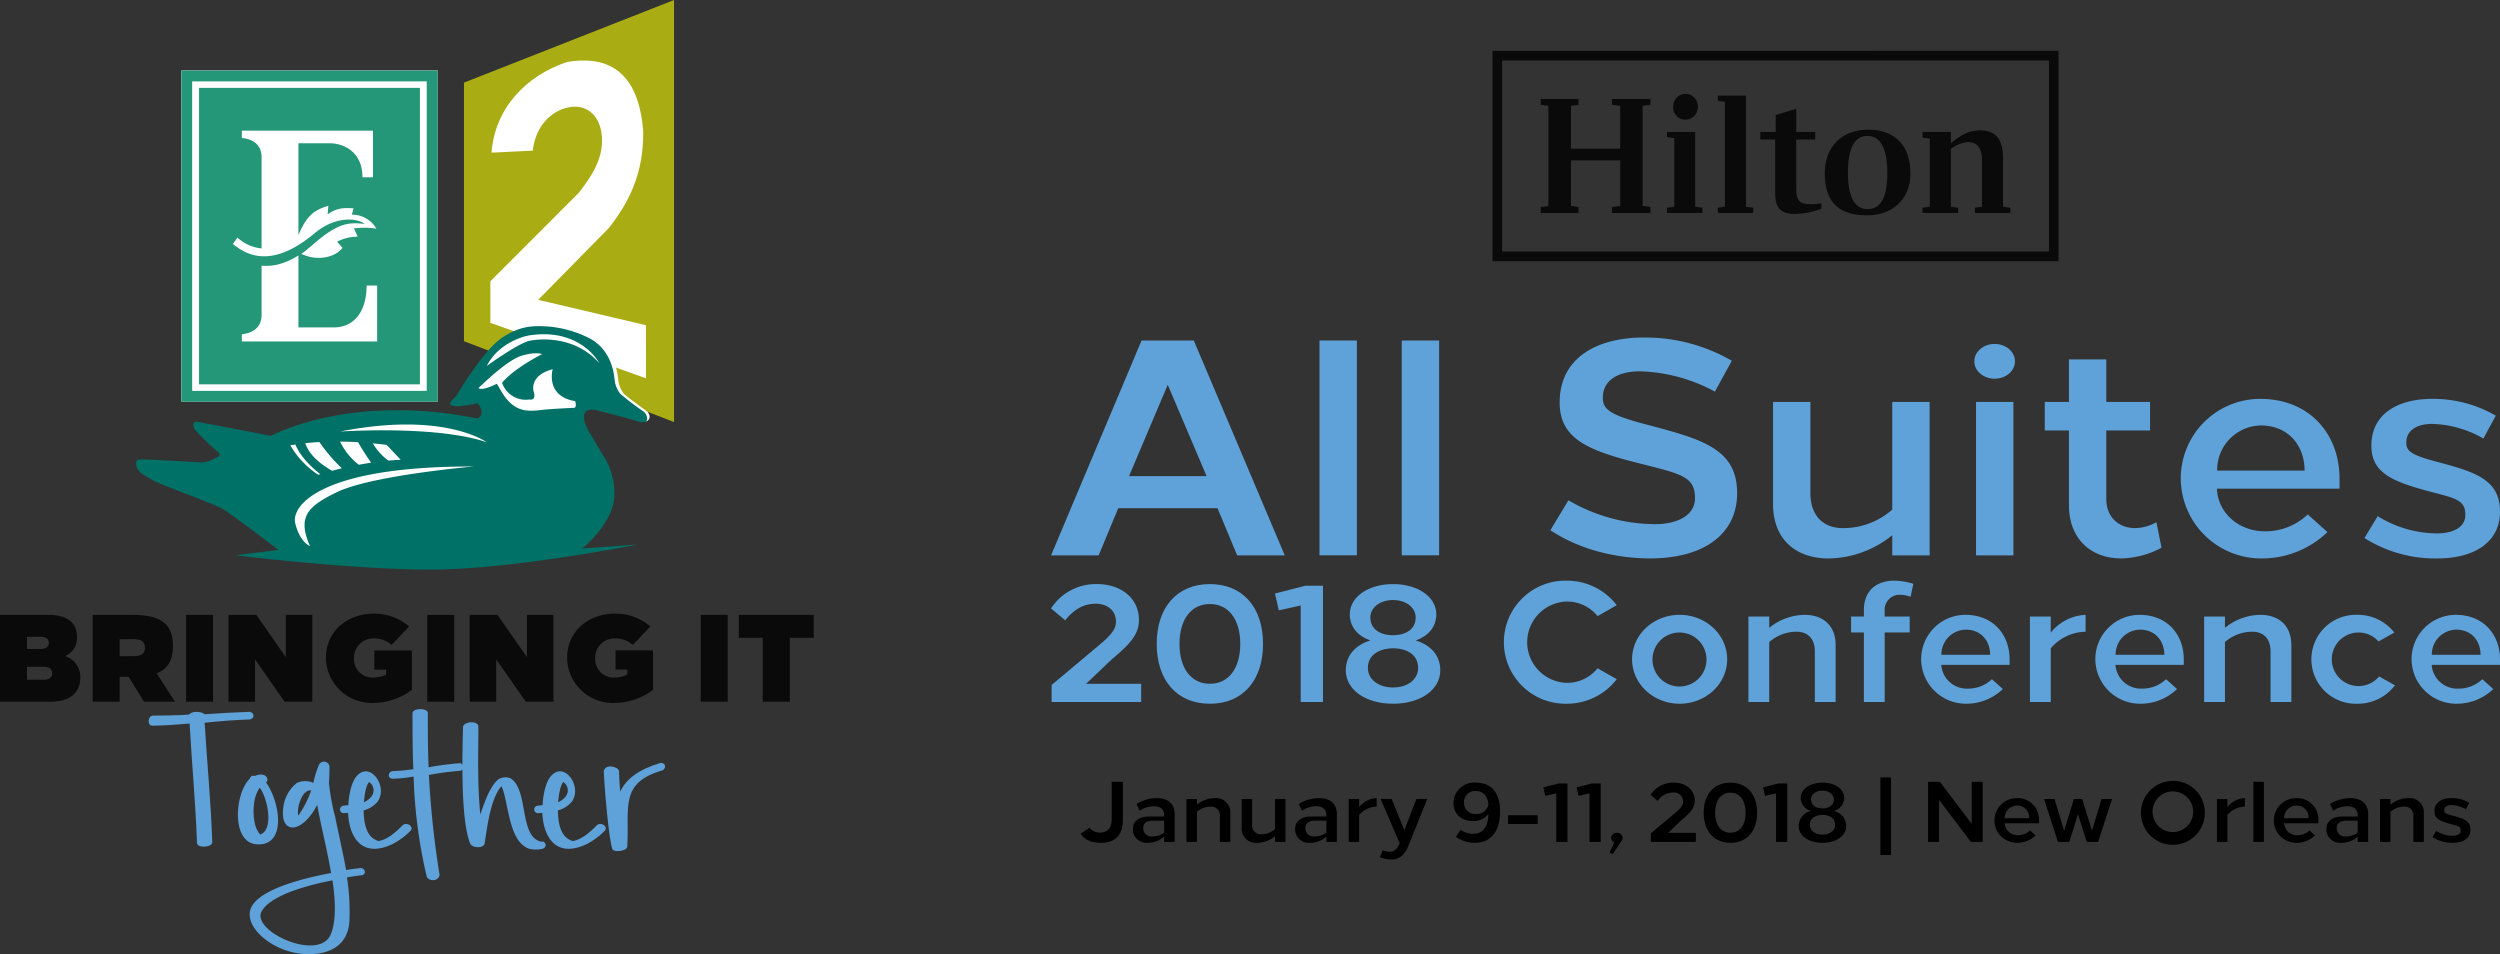 <svg id="Layer_1" data-name="Layer 1" xmlns="http://www.w3.org/2000/svg" viewBox="0 0 640.121 244.308">
  <rect x="0" y="0" width="640.121" height="244.308" fill="#333333" stroke="none"/>
  <defs>
    <style>
      .cls-1 {
        fill: #5ea2d9;
      }

      .cls-2 {
        fill: #0a0a0a;
      }

      .cls-3 {
        fill: #fff;
      }

      .cls-4 {
        fill: #249778;
      }

      .cls-5 {
        fill: #a9ac12;
      }

      .cls-6 {
        fill: #007167;
      }
    </style>
  </defs>
  <title>1176-landing</title>
  <g>
    <g>
      <path class="cls-1" d="M213.054,257.758c4.2-.28,7.485-.49,11.682-.629,1.119.419,1.119,1.678-.07,1.958-4.2.14-7.415.421-11.613.84.63,10.283,1.609,20.357,1.959,30.641-.14,1.329-3.848,1.538-3.918.139-.35-10.214-1.329-20.427-1.888-30.571-3.5.28-6.016.49-9.584.559-1.329-.139-1.119-2.448.14-2.588,3.5-.071,5.876,0,9.374-.28v-.071c.629-.769,3.008-.84,3.917,0" transform="translate(-160.658 -74.873)"/>
      <path class="cls-1" d="M227.183,276.576c-1.679,2.238-1.819,5.946-1.4,8.465a6.986,6.986,0,0,0,1.469,3.5c3.637-1.118,1.888-9.444-.07-11.962m1.609-1.329c3.5,4.757,5.456,16.3-2.379,15.81-6.646-.421-5.666-13.152-1.749-16.86a.848.848,0,0,1,1.19-.63c1.259-.56,3.008-.629,3.287.84a1.337,1.337,0,0,1-.349.84" transform="translate(-160.658 -74.873)"/>
      <path class="cls-1" d="M237.045,283.712a26.032,26.032,0,0,0,3.287-6.436c-2.308-.35-3.777,4.407-3.287,6.436m8.743,16.579c-4.407.839-15.32,3.288-18.048,7.765-3.219,5.107,14.691,13.292,17.629,6.015,1.4-3.427,1.189-8.674.419-13.781m-3.5-29.521a1.433,1.433,0,0,1,2.728.281c0,.839,0,2.588-.14,4.2a54.943,54.943,0,0,0,1.61,8.814c.909,4.477,1.958,9.025,2.8,13.572,1.19-.209,2.379-.35,3.637-.49,1.05-.07,1.749,1.4.49,1.819-1.329.139-2.589.349-3.918.56a56.147,56.147,0,0,1,.63,11.262c-.42,6.576-5.666,8.465-10.563,8.4a18.578,18.578,0,0,1-9.094-2.518c-3.917-2.309-6.785-5.877-5.6-9.165,1.959-5.106,14.481-7.974,20.567-9.094-1.05-6.156-2.379-11.053-3.568-17.489-1.259,2.729-4.477,6.646-7.135,5.667-1.749-.7-1.749-3.359-1.539-4.827a9.3,9.3,0,0,1,3.5-6.436,5.155,5.155,0,0,1,4.2,0,25.176,25.176,0,0,1,1.4-4.547" transform="translate(-160.658 -74.873)"/>
      <path class="cls-1" d="M255.161,275.107c-.909,1.049-1.189,3.707-1.328,5.177a5.28,5.28,0,0,0,1.819-1.329,2.563,2.563,0,0,0-.49-3.847m-6.716,6.086a9.4,9.4,0,0,1,1.4-.139c.139-2.729.769-5.6,1.888-7.135,3.427-4.617,8.465,2.238,5.6,6.225a7.126,7.126,0,0,1-3.568,2.239c.071,3.707.84,7,3.847,7.835,2.379-.42,4.477-2.379,6.156-4.058,1.049-.908,2.938.35,2.029,1.4a18.227,18.227,0,0,1-4.757,3.5c-7.906,3.637-10.984-2.03-11.263-8.046-.419,0-.909.071-1.119.071a.957.957,0,0,1-.21-1.889" transform="translate(-160.658 -74.873)"/>
      <path class="cls-1" d="M261.245,272.309a44.491,44.491,0,0,0,5.246-.49c-.209-4.757-.209-9.584-.209-14.411.28-1.26,3.5-1.26,3.917-.139,0,4.757,0,9.444.21,14.061a77.523,77.523,0,0,1,8.115-1.05c1.12.42,1.12,1.749-.07,1.958a75.878,75.878,0,0,0-7.975,1.05,238.3,238.3,0,0,0,2.728,25.6c-.209,1.749-2.867,1.679-3.287.42a127.093,127.093,0,0,1-3.358-25.6,34.35,34.35,0,0,1-5.457.558c-1.329-.139-1.118-1.819.14-1.958" transform="translate(-160.658 -74.873)"/>
      <path class="cls-1" d="M283.14,260.766c0,7.205-.28,14.41.49,22.665,1.118-3.218,2.448-7.135,4.547-8.954a3.5,3.5,0,0,1,3.148-.35c4.757,2.868,2.169,14.761,7.764,16.23h.56c1.05.35.979,1.679-.28,1.888a7.56,7.56,0,0,1-3.078,0c-4.267-1.329-5.107-7.9-5.946-11.4,0-.07-.77-4.057-1.329-4.617-2.729,3.077-3.638,10.493-4.268,14.621-.139,1.259-3.148,1.259-3.707,0-2.448-6.017-2.029-22.6-1.819-29.942.349-1.259,3.568-1.609,3.917-.139" transform="translate(-160.658 -74.873)"/>
      <path class="cls-1" d="M304.895,275.107c-.909,1.049-1.189,3.707-1.328,5.177a5.28,5.28,0,0,0,1.819-1.329,2.563,2.563,0,0,0-.49-3.847m-6.716,6.086a9.4,9.4,0,0,1,1.4-.139c.139-2.729.769-5.6,1.888-7.135,3.427-4.617,8.465,2.238,5.6,6.225a7.126,7.126,0,0,1-3.568,2.239c.071,3.707.84,7,3.847,7.835,2.379-.42,4.477-2.379,6.156-4.058,1.049-.908,2.938.35,2.029,1.4a18.227,18.227,0,0,1-4.757,3.5c-7.906,3.637-10.984-2.03-11.263-8.046-.419,0-.909.071-1.119.071a.957.957,0,0,1-.21-1.889" transform="translate(-160.658 -74.873)"/>
      <path class="cls-1" d="M319.164,272.239c0,.7.071,2.8.28,5.317,1.61-3.218,4.547-5.6,10.353-7.345,1.26-.07,1.54,1.26.56,1.889-11.262,3.217-8.465,9.583-9.094,19.587-.139,1.05-2.938,1.469-3.707.769-.98-1.538-2.239-17.418-2.308-20.076.349-2.03,3.568-1.26,3.917-.14" transform="translate(-160.658 -74.873)"/>
      <path class="cls-2" d="M171.841,248.922c1.66,0,2.184-.82,2.184-1.658s-.524-1.66-2.184-1.66h-4.27v3.318Zm-.791-7.887c1.331,0,2.109-.528,2.109-1.556s-.758-1.558-2.109-1.558h-3.479v3.114Zm2.057-8.731c4.579,0,7.274,1.928,7.263,5.673a4.989,4.989,0,0,1-3.054,4.889,5.551,5.551,0,0,1,3.9,5.556c0,3.059-1.848,6.117-7.634,6.117H160.658v-22.23Z" transform="translate(-160.658 -74.873)"/>
      <path class="cls-2" d="M191.3,242.875h3.57c2.095,0,2.886-.637,2.886-2.171s-.791-2.173-2.886-2.173H191.3Zm3.217-10.57c7.452,0,10.426,2.379,10.426,7.943,0,3.612-1.254,5.882-4.174,7.03l4.7,7.261h-7.938l-3.92-6.349H191.3v6.349h-6.913v-22.23Z" transform="translate(-160.658 -74.873)"/>
      <rect class="cls-2" x="47.65" y="157.435" width="6.913" height="22.23"/>
      <polygon class="cls-2" points="72.859 179.662 65.3 168.832 65.3 179.662 58.515 179.662 58.515 157.432 65.618 157.432 73.177 168.263 73.177 157.432 79.962 157.432 79.962 179.662 72.859 179.662"/>
      <path class="cls-2" d="M265.428,235.275l-4.506,4.731a6.691,6.691,0,0,0-4.412-1.664,4.934,4.934,0,0,0-5.206,5.08,4.718,4.718,0,0,0,4.764,4.95,8,8,0,0,0,3.467-.757v-1.3H256.51v-4.9h9.61l0,10.08a16.521,16.521,0,0,1-10.049,3.361,11.7,11.7,0,0,1-11.958-11.433c0-7.475,6.092-11.5,12.4-11.438a13.866,13.866,0,0,1,8.922,3.291" transform="translate(-160.658 -74.873)"/>
      <rect class="cls-2" x="109.405" y="157.435" width="6.913" height="22.23"/>
      <polygon class="cls-2" points="134.613 179.662 127.054 168.832 127.054 179.662 120.269 179.662 120.269 157.432 127.372 157.432 134.931 168.263 134.931 157.432 141.716 157.432 141.716 179.662 134.613 179.662"/>
      <path class="cls-2" d="M327.182,235.275l-4.506,4.731a6.691,6.691,0,0,0-4.412-1.664,4.934,4.934,0,0,0-5.206,5.08,4.718,4.718,0,0,0,4.764,4.95,8,8,0,0,0,3.467-.757v-1.3h-3.025v-4.9h9.61l0,10.08a16.521,16.521,0,0,1-10.049,3.361,11.7,11.7,0,0,1-11.958-11.433c0-7.475,6.092-11.5,12.4-11.438a13.866,13.866,0,0,1,8.922,3.291" transform="translate(-160.658 -74.873)"/>
      <rect class="cls-2" x="179.418" y="157.435" width="6.913" height="22.23"/>
      <polygon class="cls-2" points="189.17 157.431 189.17 163.31 195.286 163.31 195.286 179.665 202.232 179.665 202.232 163.31 208.348 163.31 208.348 157.431 189.17 157.431"/>
      <rect class="cls-3" x="46.44" y="18.038" width="65.604" height="84.817"/>
      <path class="cls-4" d="M207.113,177.74h65.6V92.924h-65.6Zm62.808-2.781H209.858V95.72h60.063Z" transform="translate(-160.658 -74.873)"/>
      <path class="cls-4" d="M211.622,173.273H268.18V97.368H211.622Zm9.835-37.574a10.578,10.578,0,0,0,6.184,2.784V115.2c0-4.094-3.429-4.856-5.059-4.979v-1.884h33.583v11.933h-2.7c0-6.315-4.511-8.721-8.525-8.721h-7.867v23.494c2.129-5.058,4.133-6.436,7.653-7.479l-.175,2.195c2.5-1.767,4.189-1.66,6.613-1.553,0,.12-.431,1.632-.431,1.632a7.158,7.158,0,0,1,6.29,3.587,19.435,19.435,0,0,0-5.728-.055l.951,2.1a11.526,11.526,0,0,0-5.271,1.283l1.377,1.567c-1.66,2.261-6.073,3.573-10.3,1.659l-.25-.054c1.032-.79,1.871-1.472,2.93-2.383,6.366-5.565,9.1-5.819,13.3-5.323-2.02-1.592-7.436-2.035-12.68,2.259-11.252,9.487-17.691,5.594-21.06,2.865Zm35.767,26.6H222.582v-1.835c1.63-.172,5.059-.934,5.059-5.042V142.885h.027c2.752.3,5.859-.388,9.4-2.6v18.425h8.949c5.849,0,8.513-4.749,8.513-10.731h2.691Z" transform="translate(-160.658 -74.873)"/>
      <polygon class="cls-5" points="172.586 0 118.802 21.154 118.802 87.362 172.586 108.06 172.586 0"/>
      <path class="cls-3" d="M326.059,171.738l-.007-13.6-27.594-6.493,18.058-18.354c5.185-6.561,8.958-13.975,8.837-24.765-1.323-17.757-11.536-19.1-19.448-17.8-10.712,3.572-18.569,12.007-19.389,23.234l10.558-.516c.591-5.568,4.056-9.939,8.992-11.047,4.6-1.048,8.663,1.914,8.742,8.348.068,5.446-3.223,9.958-5.943,13.484L286.215,146.9v10.631Z" transform="translate(-160.658 -74.873)"/>
      <path class="cls-3" d="M196.493,194.128c.423,1.979,3.088,2.92,4.249,3.729,1.187.81,15.165,5.884,17.408,7.072,2.005,1.021,12.253,8.867,14.742,10.749l2,1.109a213.526,213.526,0,0,0,37.27,3.251c20.592,0,37.851-40.173,37.851-40.173.616-.792,3.715-.581,3.715-.581.238,0,3.409.255,1.626.232-.835-.011,5.927,2.531,9.5,3.228,2.5.487,2.574-1.661,1.39-2.586-1.233-.962-4.811-3.448-5.831-4.459A6.813,6.813,0,0,1,319,172.428c-.15-.774-.3-7.9-6.808-11.109a28.3,28.3,0,0,0-9.773-2.8c-4.636-.4-7.8-.1-12.183,2.762-4.7,3.044-10.889,13.5-11.681,14.689-.747,1.179-2.144,1.071-1.627,1.926.346.573.74.637,1.972.69.88.071,4.76-1.277,4.76-1.277s1.545,2.286,1.185,3.579a2.736,2.736,0,0,1-.15.36.729.729,0,0,0-.061.079,1.531,1.531,0,0,1-.15.185c-.15.185-.525,1.221-.824,1.37-32.748-6.676-52.829,4.528-52.829,4.528s-14.99-2.218-16.371-2.438a7.378,7.378,0,0,0-2.948-.038,71.352,71.352,0,0,0,5.5,5.347c1.758,1.381.466,1.381-.9,2.2a11.555,11.555,0,0,1-2.582,1.083s-11.314-.464-12.888-.464c-1.61,0-4.568-1.042-4.146,1.026" transform="translate(-160.658 -74.873)"/>
      <path class="cls-6" d="M195.562,194.128c.423,1.979,3.088,2.92,4.249,3.729,1.188.81,15.165,5.884,17.408,7.072,2.005,1.02,12.253,8.866,14.742,10.749L220.9,217.05s29.371,3.66,50.209,3.66c20.591,0,52.882-6.421,52.882-6.421l-14.259,1.02c2.762-2.278,8.18-7.864,8.242-13.7a17.92,17.92,0,0,0-2.225-9.078c-1.443-2.331-2.674-4.416-3.536-5.928a19.667,19.667,0,0,1-1.338-2.3v-.035c-1.354-2.938-.325-3.9-.325-3.9h.026a2.241,2.241,0,0,1,1.918-.589,2.036,2.036,0,0,1,.616.071c.8.238,7.353,1.786,10.819,2.9,3.448,1.108,2.567-1.838,1.39-2.586a66.56,66.56,0,0,1-5.832-4.459,6.8,6.8,0,0,1-1.416-3.272c-.15-.775-.3-7.9-6.809-11.109a28.283,28.283,0,0,0-9.773-2.8c-4.635-.4-7.8-.1-12.182,2.762-4.7,3.043-10.89,13.5-11.681,14.689-.748,1.179-1.17,1.038-1.627,1.926-.4.9.818.959,2.049,1.012a38.323,38.323,0,0,0,4.891-.791s1.337,1.478.976,2.771a3.012,3.012,0,0,1-.15.36.65.65,0,0,0-.062.079,1.446,1.446,0,0,1-.15.185,1.927,1.927,0,0,1-.65.519c-32.748-6.677-52.873,4.442-52.873,4.442s-17.328-3.351-18.709-3.571c-2.041-.317-.739,2.032-.739,2.032a71.352,71.352,0,0,0,5.5,5.347c1.759,1.381.466,1.381-.9,2.2a6.972,6.972,0,0,1-3.035.791s-12.332-.73-13.907-.73c-1.61,0-3.1-.484-2.674,1.584m52.627.642c-.915.22-1.75.449-2.5.633-4.522-2.542-6.254-5.164-6.87-7.046,1.2-.14,2.436-.246,3.633-.29a41.623,41.623,0,0,0,5.735,6.7m-.466-6.835c1.645.027,3.228.071,4.627.176a58.871,58.871,0,0,0,3.334,5.226c-1.09.176-2.146.351-3.157.536a16.438,16.438,0,0,1-4.8-5.937m48.6-25.825c-2.9.572-11.029,6.456-11.029,6.456,3.342-6.545,10.757-7.8,10.757-7.8,13.37-2.094,18.058,7.116,18.058,7.116-6.042-6.9-14.83-6.368-17.786-5.77m-8.461,11.013s-3.695,1.944-4.7,1.116c0,0,7.116-7.062,10.924-8.25,3.8-1.161,5.366-.449,5.366-.449s-7.161,3.589-10.239,7.336a6.368,6.368,0,0,0,6.957,4.284s1.944.492,1.109-2.084c0,0-1.249-4.047,4.89-5.674,0,0-2,6.9,5.761,8.181,0,0,.493,1.609-.263,1.706-.8.044-5.569.255-7.961.51-2.383.272-4.8.562-6.992-.722-2.753-1.662-3.774-4.328-4.855-5.955m-2.587,14.988c-12.965-4.433-37.541-2.744-37.541-2.744,26.7-5.286,37.541,2.744,37.541,2.744m-25.6.678,3.571,3.808c-1.047.061-2.1.124-3.149.211a14.752,14.752,0,0,1-3.985-4.424c2.243.22,3.562.4,3.562.4m22.245,5.533s-26.018,2.252-34.946,6.544c-7.627,3.676-10.23,6.386-6.94,13.853,0,0-2.6-.967-3.782-5.867-1.09-4.564,6.7-14.636,45.669-14.53m-46.927-5.437c.439-.035.87-.124,1.293-.193,1.39,3.368,4.512,6.139,6.386,7.591a2.98,2.98,0,0,0-.528.159,22.27,22.27,0,0,1-7.151-7.556" transform="translate(-160.658 -74.873)"/>
    </g>
    <g>
      <path class="cls-1" d="M477.436,217.074,472.4,205H446.986l-5.02,12.075H429.779l23.167-55h13.387l23.29,55Zm-7.825-20.281L459.66,173.4l-9.919,23.389Z" transform="translate(-160.658 -74.873)"/>
      <path class="cls-1" d="M498.517,217.06v-55h9.568v55Z" transform="translate(-160.658 -74.873)"/>
      <path class="cls-1" d="M519.573,217.06v-55h9.568v55Z" transform="translate(-160.658 -74.873)"/>
      <path class="cls-1" d="M581.538,161.3a44.063,44.063,0,0,1,22.547,5.947l-4.325,7.9a42.6,42.6,0,0,0-19.308-5.2c-5.056.01-9.392,2.009-9.392,6.763,0,3.055,1.8,4.456,11.885,7.051,13.49,3.594,22.5,6.034,22.5,17.371,0,10.99-9.246,16.721-22.168,16.721-9.523,0-18.693-2.571-25.647-7.228l4.618-7.648a44.428,44.428,0,0,0,22.153,6.109c5.44.015,10.26-2.063,10.26-6.688,0-5.63-3.667-6.177-14.608-8.977-12.8-3.23-20.047-6.207-20.047-15.485,0-11.542,9.646-16.634,21.528-16.643Z" transform="translate(-160.658 -74.873)"/>
      <path class="cls-1" d="M624.208,201.14c0,5.849,3.349,8.961,8.35,8.961a19.007,19.007,0,0,0,12.606-4.745V177.791h9.569v39.284h-9.569v-5.166a26.286,26.286,0,0,1-16.345,5.952c-8.045,0-14.177-4.61-14.177-13.941V177.791h9.566Z" transform="translate(-160.658 -74.873)"/>
      <path class="cls-1" d="M676.585,167.39c0,2.473-2.326,4.45-5.2,4.45s-5.2-1.977-5.2-4.449,2.326-4.45,5.2-4.45S676.585,164.918,676.585,167.39Zm-9.968,49.684V177.791h9.569v39.284Z" transform="translate(-160.658 -74.873)"/>
      <path class="cls-1" d="M711.18,177.791v7.3H699.97v17.5c0,4.828,3.31,7.5,7.392,7.5a11.406,11.406,0,0,0,5.441-1.509l1.31,6.538a22.834,22.834,0,0,1-10.314,2.73c-7.337.044-13.392-4.634-13.392-13.654V185.093h-6.186v-7.3h6.186v-10.9h9.566v10.9Z" transform="translate(-160.658 -74.873)"/>
      <path class="cls-1" d="M759.691,197.432v2.558h-31.4c.281,6.437,5.809,10.921,12.277,10.925a15.689,15.689,0,0,0,10.982-4.328l5.045,4.523a24.194,24.194,0,0,1-16.822,6.75,20.581,20.581,0,0,1-20.734-20.428A20.374,20.374,0,0,1,739.366,177C752.121,177,759.691,186.118,759.691,197.432ZM739.551,183.81a11.4,11.4,0,0,0-11.2,11.564h22.393c0-6.434-4.188-11.563-11.2-11.563Z" transform="translate(-160.658 -74.873)"/>
      <path class="cls-1" d="M783.4,177.007a31.851,31.851,0,0,1,16.3,4.3l-3.178,5.849a27.663,27.663,0,0,0-13.158-3.744c-3.55.007-6.577,1.438-6.577,4.8,0,2.17,1.25,3.149,7.658,4.856,9.746,2.6,16.338,4.462,16.338,12.815,0,7.918-6.759,12.009-16.118,11.976a33.818,33.818,0,0,1-18.592-5.225l3.391-5.6a29.03,29.03,0,0,0,15.151,4.416c3.864.011,7.286-1.392,7.286-4.737,0-3.969-2.687-4.271-9.567-6.106-9.25-2.493-14.488-4.73-14.488-11.618,0-8.3,6.97-11.982,15.559-11.988Z" transform="translate(-160.658 -74.873)"/>
      <path class="cls-1" d="M441.614,224.428c5.6-.009,10.667,3.236,10.667,9.21,0,3.492-2,5.931-7.02,10.117l-6.522,6.205,14.11-.009v4.673H429.923v-4.366L443.109,239.2c2.461-2.243,3.288-3.506,3.288-5.184,0-2.913-2.327-4.563-5.141-4.564-3.1,0-5.657,1.446-7.85,4.263l-3.627-3.055a13.659,13.659,0,0,1,11.835-6.234Z" transform="translate(-160.658 -74.873)"/>
      <path class="cls-1" d="M484.058,239.744c0,9.257-5.117,15.318-13.613,15.318S456.832,249,456.832,239.744s5.117-15.316,13.613-15.316S484.058,230.487,484.058,239.744Zm-21.391,0c0,6.217,2.941,10.209,7.778,10.209s7.778-3.992,7.778-10.209-2.942-10.208-7.778-10.209S462.667,233.527,462.667,239.744Z" transform="translate(-160.658 -74.873)"/>
      <path class="cls-1" d="M493.7,254.624V229.9l-5.606,1.245-.985-4.308,7.761-1.987h4.535v29.773Z" transform="translate(-160.658 -74.873)"/>
      <path class="cls-1" d="M517.341,224.426c6.364,0,11.077,3.284,11.077,7.731,0,3.276-2.063,5.568-5.255,6.7,3.889,1.213,6.28,3.893,6.28,7.649,0,4.844-4.869,8.554-12.1,8.554s-12.1-3.71-12.1-8.554c0-3.756,2.393-6.436,6.281-7.649-3.192-1.134-5.255-3.426-5.255-6.7,0-4.447,4.714-7.731,11.077-7.731ZM510.9,245.9c0,2.815,2.56,5,6.436,5s6.437-2.187,6.437-5c0-3.114-2.5-5.009-6.437-5.038C514.828,240.858,510.9,241.941,510.9,245.9Zm6.436-17.391c-3.368,0-5.806,1.932-5.806,4.486,0,2.888,2.421,4.527,5.806,4.527s5.807-1.638,5.807-4.527c0-2.554-2.438-4.486-5.807-4.486Z" transform="translate(-160.658 -74.873)"/>
      <path class="cls-1" d="M574.623,229.832l-4.913,2.8a9.927,9.927,0,0,0-7.858-3.732,10.409,10.409,0,0,0,0,20.812,9.924,9.924,0,0,0,7.858-3.732l4.914,2.8a16.087,16.087,0,0,1-12.812,6.278,15.758,15.758,0,1,1,0-31.509A16.085,16.085,0,0,1,574.623,229.832Z" transform="translate(-160.658 -74.873)"/>
      <path class="cls-1" d="M602.9,243.682c0,6.3-5.467,11.38-12.175,11.38s-12.175-5.077-12.175-11.38S584.022,232.3,590.73,232.3,602.9,237.38,602.9,243.682Zm-19.123,0a6.912,6.912,0,1,0,6.912-6.854A6.893,6.893,0,0,0,583.782,243.682Z" transform="translate(-160.658 -74.873)"/>
      <path class="cls-1" d="M622.771,232.306c4.481,0,7.9,2.565,7.9,7.763v14.555h-5.329V241.617c0-3.258-1.865-4.991-4.65-4.991a10.589,10.589,0,0,0-7.023,2.643v15.355h-5.329V232.741h5.329v2.878a14.645,14.645,0,0,1,9.105-3.314Z" transform="translate(-160.658 -74.873)"/>
      <path class="cls-1" d="M645.651,223.55a16.866,16.866,0,0,1,4.921.811l-.71,3.326a7.668,7.668,0,0,0-2.634-.519,3.818,3.818,0,0,0-4,4.094v1.478h6.407v4.067h-6.407v17.816h-5.329V236.808h-3.28v-4.067h3.28v-1.628c0-5.313,3.571-7.563,7.755-7.562Z" transform="translate(-160.658 -74.873)"/>
      <path class="cls-1" d="M675.21,243.682v1.426H657.719a6.553,6.553,0,0,0,6.839,6.085,8.74,8.74,0,0,0,6.118-2.412l2.811,2.52a13.475,13.475,0,0,1-9.371,3.76,11.464,11.464,0,0,1-11.55-11.38A11.349,11.349,0,0,1,663.888,232.3C670.993,232.3,675.21,237.38,675.21,243.682Zm-11.219-7.588a6.352,6.352,0,0,0-6.237,6.442h12.474c0-3.585-2.333-6.442-6.237-6.442Z" transform="translate(-160.658 -74.873)"/>
      <path class="cls-1" d="M694.674,236.625a12.046,12.046,0,0,0-8.924,4.249v13.75H680.42V232.741h5.329v4.118a12.071,12.071,0,0,1,8.924-4.554Z" transform="translate(-160.658 -74.873)"/>
      <path class="cls-1" d="M719.81,243.682v1.426H702.319a6.553,6.553,0,0,0,6.839,6.085,8.74,8.74,0,0,0,6.118-2.412l2.811,2.52a13.475,13.475,0,0,1-9.371,3.76,11.464,11.464,0,0,1-11.55-11.38A11.349,11.349,0,0,1,708.488,232.3C715.592,232.3,719.81,237.38,719.81,243.682Zm-11.219-7.588a6.352,6.352,0,0,0-6.237,6.442h12.474c0-3.585-2.333-6.442-6.237-6.442Z" transform="translate(-160.658 -74.873)"/>
      <path class="cls-1" d="M739.455,232.306c4.481,0,7.9,2.565,7.9,7.763v14.555h-5.329V241.617c0-3.258-1.866-4.991-4.651-4.991a10.59,10.59,0,0,0-7.023,2.643v15.355h-5.329V232.741h5.329v2.878a14.646,14.646,0,0,1,9.106-3.314Z" transform="translate(-160.658 -74.873)"/>
      <path class="cls-1" d="M764.311,232.3a11.877,11.877,0,0,1,9.413,4.537l-4.049,2.288a6.781,6.781,0,0,0-5.115-2.3,6.855,6.855,0,0,0,0,13.71,6.789,6.789,0,0,0,5.264-2.47l4.057,2.281a11.921,11.921,0,0,1-9.57,4.714,11.388,11.388,0,1,1,0-22.759Z" transform="translate(-160.658 -74.873)"/>
      <path class="cls-1" d="M800.779,243.682v1.426H783.288a6.553,6.553,0,0,0,6.839,6.085,8.74,8.74,0,0,0,6.118-2.412l2.811,2.52a13.475,13.475,0,0,1-9.371,3.76,11.464,11.464,0,0,1-11.55-11.38A11.349,11.349,0,0,1,789.457,232.3C796.561,232.3,800.779,237.38,800.779,243.682Zm-11.219-7.588a6.352,6.352,0,0,0-6.237,6.442H795.8c0-3.585-2.333-6.442-6.237-6.442Z" transform="translate(-160.658 -74.873)"/>
    </g>
    <g>
      <path class="cls-2" d="M685.279,90.358v48.919h-140V90.358h140m2.469-2.469H542.809v53.857H687.748V87.889Z" transform="translate(-160.658 -74.873)"/>
      <g>
        <polygon class="cls-2" points="420.602 27.095 420.602 52.75 422.593 53.015 422.593 54.519 412.729 54.519 412.729 53.015 414.852 52.75 414.852 41.072 402.246 41.072 402.246 52.75 404.192 53.015 404.192 54.519 394.505 54.519 394.505 53.015 396.452 52.75 396.452 27.095 394.505 26.829 394.505 25.369 404.192 25.369 404.192 26.829 402.246 27.095 402.246 38.064 414.852 38.064 414.852 27.095 412.729 26.829 412.729 25.369 422.593 25.369 422.593 26.829 420.602 27.095 420.602 27.095"/>
        <path class="cls-2" d="M595.372,102.1a3.193,3.193,0,0,1-3.14,3.406,3.056,3.056,0,0,1-3.141-3.274,3.143,3.143,0,1,1,6.281-.132Zm-.664,25.7,1.858.264v1.327H587.5v-1.327l1.859-.264V110.239l-1.859-.264v-1.327h7.21V127.8Z" transform="translate(-160.658 -74.873)"/>
        <polygon class="cls-2" points="439.846 53.192 441.66 52.928 441.66 26.076 439.846 25.811 439.846 24.485 447.056 24.485 447.056 52.928 448.914 53.192 448.914 54.519 439.846 54.519 439.846 53.192 439.846 53.192"/>
        <path class="cls-2" d="M620.587,108.647h4.865v1.946h-4.865v12.34c0,3.185.662,4.2,3.537,4.2a11.837,11.837,0,0,0,2.877-.222v1.415a20.174,20.174,0,0,1-6.68,1.328c-4.157,0-5.131-1.9-5.131-5.531V110.594h-3.8v-1.946h3.937v-4.335l5.264-1.593v5.928Z" transform="translate(-160.658 -74.873)"/>
        <path class="cls-2" d="M643.9,119.086c0-6.547-1.946-9.423-5.089-9.423-3.052,0-5,2.743-5,9.423,0,6.591,1.947,9.333,5,9.333,3.276,0,5.089-2.609,5.089-9.333Zm5.926.132c0,6.459-4.333,10.793-11.146,10.793-6.593,0-10.8-2.832-10.8-10.793,0-6.679,4.336-11.147,11.149-11.147,6.725,0,10.793,4.026,10.793,11.147Z" transform="translate(-160.658 -74.873)"/>
        <path class="cls-2" d="M675.394,128.065v1.327h-9.069v-1.327l1.815-.264V115.989c0-3.273-1.194-4.733-3.673-4.733a9.04,9.04,0,0,0-4.29,1.726V127.8l1.858.264v1.327h-9.111v-1.327l1.856-.264V110.372l-1.856-.265v-1.459h7.253v2.875c2.255-1.814,4.423-3.275,7.475-3.275,4.07,0,5.884,2.39,5.884,7.078V127.8l1.858.264Z" transform="translate(-160.658 -74.873)"/>
      </g>
    </g>
    <g>
      <path d="M448.172,284.6c0,4.5-2.247,6.068-5.683,6.068-2.267,0-4.044-.646-5.147-2.34l2.288-1.5a3.315,3.315,0,0,0,2.714,1.223c1.771,0,2.959-1.061,2.959-3.446v-9.556h2.868Z" transform="translate(-160.658 -74.873)"/>
      <path d="M456.771,279.231c2.616-.013,4.654,1.172,4.654,4.109v7.108h-2.683V289.09a6.239,6.239,0,0,1-4.3,1.578,3.436,3.436,0,0,1-3.711-3.492c0-2.1,1.6-3.229,4.155-3.237h3.856v-.351c0-1.595-1.1-2.285-2.674-2.28a6.7,6.7,0,0,0-3.6,1.146l-.787-1.715a9.883,9.883,0,0,1,5.094-1.508ZM455.893,285c-1.571,0-2.517.643-2.517,1.911a2.079,2.079,0,0,0,2.229,2.137,5.028,5.028,0,0,0,3.138-.969V285Z" transform="translate(-160.658 -74.873)"/>
      <path d="M475.681,283.131v7.317H473v-6.539a2.23,2.23,0,0,0-2.338-2.51,5.327,5.327,0,0,0-3.531,1.329v7.72h-2.679v-11h2.679v1.447a7.363,7.363,0,0,1,4.578-1.666A3.645,3.645,0,0,1,475.681,283.131Z" transform="translate(-160.658 -74.873)"/>
      <path d="M481.254,285.986a2.229,2.229,0,0,0,2.338,2.51,5.321,5.321,0,0,0,3.531-1.329v-7.72h2.68v11h-2.68V289a7.364,7.364,0,0,1-4.578,1.667,3.646,3.646,0,0,1-3.971-3.9v-7.318h2.68Z" transform="translate(-160.658 -74.873)"/>
      <path d="M498.307,279.231c2.616-.013,4.654,1.172,4.654,4.109v7.108h-2.683V289.09a6.239,6.239,0,0,1-4.3,1.578,3.436,3.436,0,0,1-3.711-3.492c0-2.1,1.6-3.229,4.155-3.237h3.856v-.351c0-1.595-1.1-2.285-2.674-2.28A6.7,6.7,0,0,0,494,282.454l-.787-1.715a9.883,9.883,0,0,1,5.094-1.508ZM497.429,285c-1.571,0-2.517.643-2.517,1.911a2.079,2.079,0,0,0,2.229,2.137,5.028,5.028,0,0,0,3.138-.969V285Z" transform="translate(-160.658 -74.873)"/>
      <path d="M513.155,281.4a6.054,6.054,0,0,0-4.486,2.136v6.913h-2.68v-11h2.68v2.071a6.066,6.066,0,0,1,4.486-2.29Z" transform="translate(-160.658 -74.873)"/>
      <path d="M521.244,291.511c-1.077,2.672-2.628,3.438-4.36,3.448a8.153,8.153,0,0,1-2.917-.616l.748-1.763a4.423,4.423,0,0,0,1.915.38c.875-.047,1.581-.469,2.251-1.811l.168-.361-4.88-11.342h2.821l3.25,8,3.084-8H526.1Z" transform="translate(-160.658 -74.873)"/>
      <path d="M544.76,282.621c0,4.944-2.218,8.072-6.52,8.047a8.208,8.208,0,0,1-4.808-1.52l1.206-1.82a5.451,5.451,0,0,0,3.255,1.044c2.36,0,3.668-1.676,3.833-4.419.024-.209.04-.428.044-.653a4.821,4.821,0,0,1-4.022,1.8c-3.124,0-4.938-2.045-4.935-4.6a5.3,5.3,0,0,1,5.662-5.239C543.728,275.261,544.76,279.54,544.76,282.621Zm-9.251-2.273a2.831,2.831,0,0,0,2.985,2.94,3.055,3.055,0,0,0,3.281-2.457c-.2-1.692-.978-3.424-3.281-3.424A2.831,2.831,0,0,0,535.508,280.348Z" transform="translate(-160.658 -74.873)"/>
      <path d="M546.792,285.862v-2.248h7.582v2.248Z" transform="translate(-160.658 -74.873)"/>
      <path d="M559.138,290.448v-12.43l-2.818.627-.5-2.166,3.9-1h2.28v14.969Z" transform="translate(-160.658 -74.873)"/>
      <path d="M567.651,290.448v-12.43l-2.818.627-.5-2.166,3.9-1h2.28v14.969Z" transform="translate(-160.658 -74.873)"/>
      <path d="M574.664,288.12a1.389,1.389,0,0,1,1.479,1.286,1.157,1.157,0,0,1-.2.65l-2.34,3.5-.807-.364,1.21-2.634a1.271,1.271,0,0,1-.822-1.152,1.389,1.389,0,0,1,1.479-1.286Z" transform="translate(-160.658 -74.873)"/>
      <path d="M594.593,279.9c0,1.756-1.007,2.981-3.529,5.087l-3.279,3.119,7.094,0v2.35H583.353v-2.2l6.63-5.558c1.237-1.128,1.653-1.764,1.653-2.606a2.338,2.338,0,0,0-2.584-2.295,4.864,4.864,0,0,0-3.946,2.143L583.28,278.4a6.868,6.868,0,0,1,5.95-3.134C592.048,275.263,594.593,276.895,594.593,279.9Z" transform="translate(-160.658 -74.873)"/>
      <path d="M610.566,282.968c0,4.653-2.572,7.7-6.844,7.7s-6.844-3.048-6.844-7.7,2.572-7.7,6.844-7.7S610.566,278.314,610.566,282.968Zm-10.754,0c0,3.125,1.479,5.132,3.91,5.132s3.91-2.007,3.91-5.132-1.479-5.133-3.91-5.133S599.812,279.842,599.812,282.968Z" transform="translate(-160.658 -74.873)"/>
      <path d="M615.412,290.448v-12.43l-2.818.627-.494-2.166,3.9-1h2.28v14.969Z" transform="translate(-160.658 -74.873)"/>
      <path d="M632.863,279.153a3.531,3.531,0,0,1-2.642,3.369,3.984,3.984,0,0,1,3.157,3.846c0,2.435-2.447,4.3-6.084,4.3s-6.085-1.866-6.085-4.3a3.985,3.985,0,0,1,3.158-3.846,3.531,3.531,0,0,1-2.643-3.369c0-2.236,2.37-3.887,5.569-3.887S632.863,276.917,632.863,279.153Zm-8.8,6.907c0,1.415,1.287,2.515,3.235,2.515s3.236-1.1,3.236-2.515c0-1.566-1.259-2.519-3.235-2.533C626.031,283.527,624.058,284.072,624.058,286.061Zm3.235-8.744c-1.693,0-2.919.972-2.919,2.256,0,1.452,1.218,2.275,2.92,2.275s2.919-.823,2.919-2.275c0-1.284-1.226-2.256-2.919-2.256Z" transform="translate(-160.658 -74.873)"/>
      <path d="M642.131,293.815V273.946h2.719v19.868Z" transform="translate(-160.658 -74.873)"/>
      <path d="M665.306,290.447l-8.149-10.763v10.763h-2.818v-15.4h3.015l8.153,10.769V275.046h2.818v15.4Z" transform="translate(-160.658 -74.873)"/>
      <path d="M682.736,284.947v.717h-8.794a3.3,3.3,0,0,0,3.438,3.06,4.394,4.394,0,0,0,3.075-1.212l1.413,1.267a6.779,6.779,0,0,1-4.711,1.89,5.721,5.721,0,1,1-.114-11.441A5.446,5.446,0,0,1,682.736,284.947Zm-5.641-3.815a3.193,3.193,0,0,0-3.136,3.239h6.271a3.041,3.041,0,0,0-3.135-3.238Z" transform="translate(-160.658 -74.873)"/>
      <path d="M694.966,290.448l-2.235-7.087-2.236,7.087h-2.9l-3.571-11H686.7l2.473,8.123,2.5-8.123h2.126l2.5,8.123,2.473-8.123h2.671l-3.571,11Z" transform="translate(-160.658 -74.873)"/>
      <path d="M725.193,282.748a8.18,8.18,0,1,1-8.176-7.921A8.05,8.05,0,0,1,725.193,282.748Zm-13.372,0a5.2,5.2,0,1,0,5.2-5.231A5.159,5.159,0,0,0,711.821,282.748Z" transform="translate(-160.658 -74.873)"/>
      <path d="M735.461,281.4a6.056,6.056,0,0,0-4.486,2.136v6.913H728.3v-11h2.679v2.071a6.068,6.068,0,0,1,4.486-2.29Z" transform="translate(-160.658 -74.873)"/>
      <path d="M737.642,290.444v-15.4h2.679v15.4Z" transform="translate(-160.658 -74.873)"/>
      <path d="M754.278,284.947v.717h-8.794a3.3,3.3,0,0,0,3.438,3.06A4.394,4.394,0,0,0,752,287.512l1.413,1.267a6.779,6.779,0,0,1-4.711,1.89,5.721,5.721,0,1,1-.114-11.441A5.446,5.446,0,0,1,754.278,284.947Zm-5.641-3.815a3.193,3.193,0,0,0-3.136,3.239h6.271a3.042,3.042,0,0,0-3.136-3.238Z" transform="translate(-160.658 -74.873)"/>
      <path d="M762.368,279.231c2.615-.013,4.654,1.172,4.654,4.109v7.108h-2.683V289.09a6.242,6.242,0,0,1-4.3,1.578,3.436,3.436,0,0,1-3.711-3.492c0-2.1,1.6-3.229,4.155-3.237h3.856v-.351c0-1.595-1.1-2.285-2.674-2.28a6.7,6.7,0,0,0-3.605,1.146l-.787-1.715a9.889,9.889,0,0,1,5.095-1.508ZM761.49,285c-1.571,0-2.518.643-2.518,1.911a2.079,2.079,0,0,0,2.229,2.137,5.028,5.028,0,0,0,3.138-.969V285Z" transform="translate(-160.658 -74.873)"/>
      <path d="M781.278,283.131v7.317H778.6v-6.539a2.23,2.23,0,0,0-2.338-2.51,5.326,5.326,0,0,0-3.531,1.329v7.72H770.05v-11h2.679v1.447a7.363,7.363,0,0,1,4.578-1.666A3.645,3.645,0,0,1,781.278,283.131Z" transform="translate(-160.658 -74.873)"/>
      <path d="M788.347,279.228a8.914,8.914,0,0,1,4.564,1.2l-.89,1.639a7.756,7.756,0,0,0-3.686-1.049c-.994,0-1.842.4-1.842,1.346,0,.607.35.882,2.145,1.359,2.729.728,4.575,1.25,4.575,3.589,0,2.218-1.893,3.363-4.514,3.354a9.475,9.475,0,0,1-5.207-1.464l.95-1.567a8.136,8.136,0,0,0,4.243,1.237c1.082,0,2.04-.391,2.04-1.327,0-1.111-.752-1.2-2.68-1.71-2.59-.7-4.057-1.324-4.057-3.254,0-2.324,1.952-3.355,4.357-3.357Z" transform="translate(-160.658 -74.873)"/>
    </g>
  </g>
</svg>
